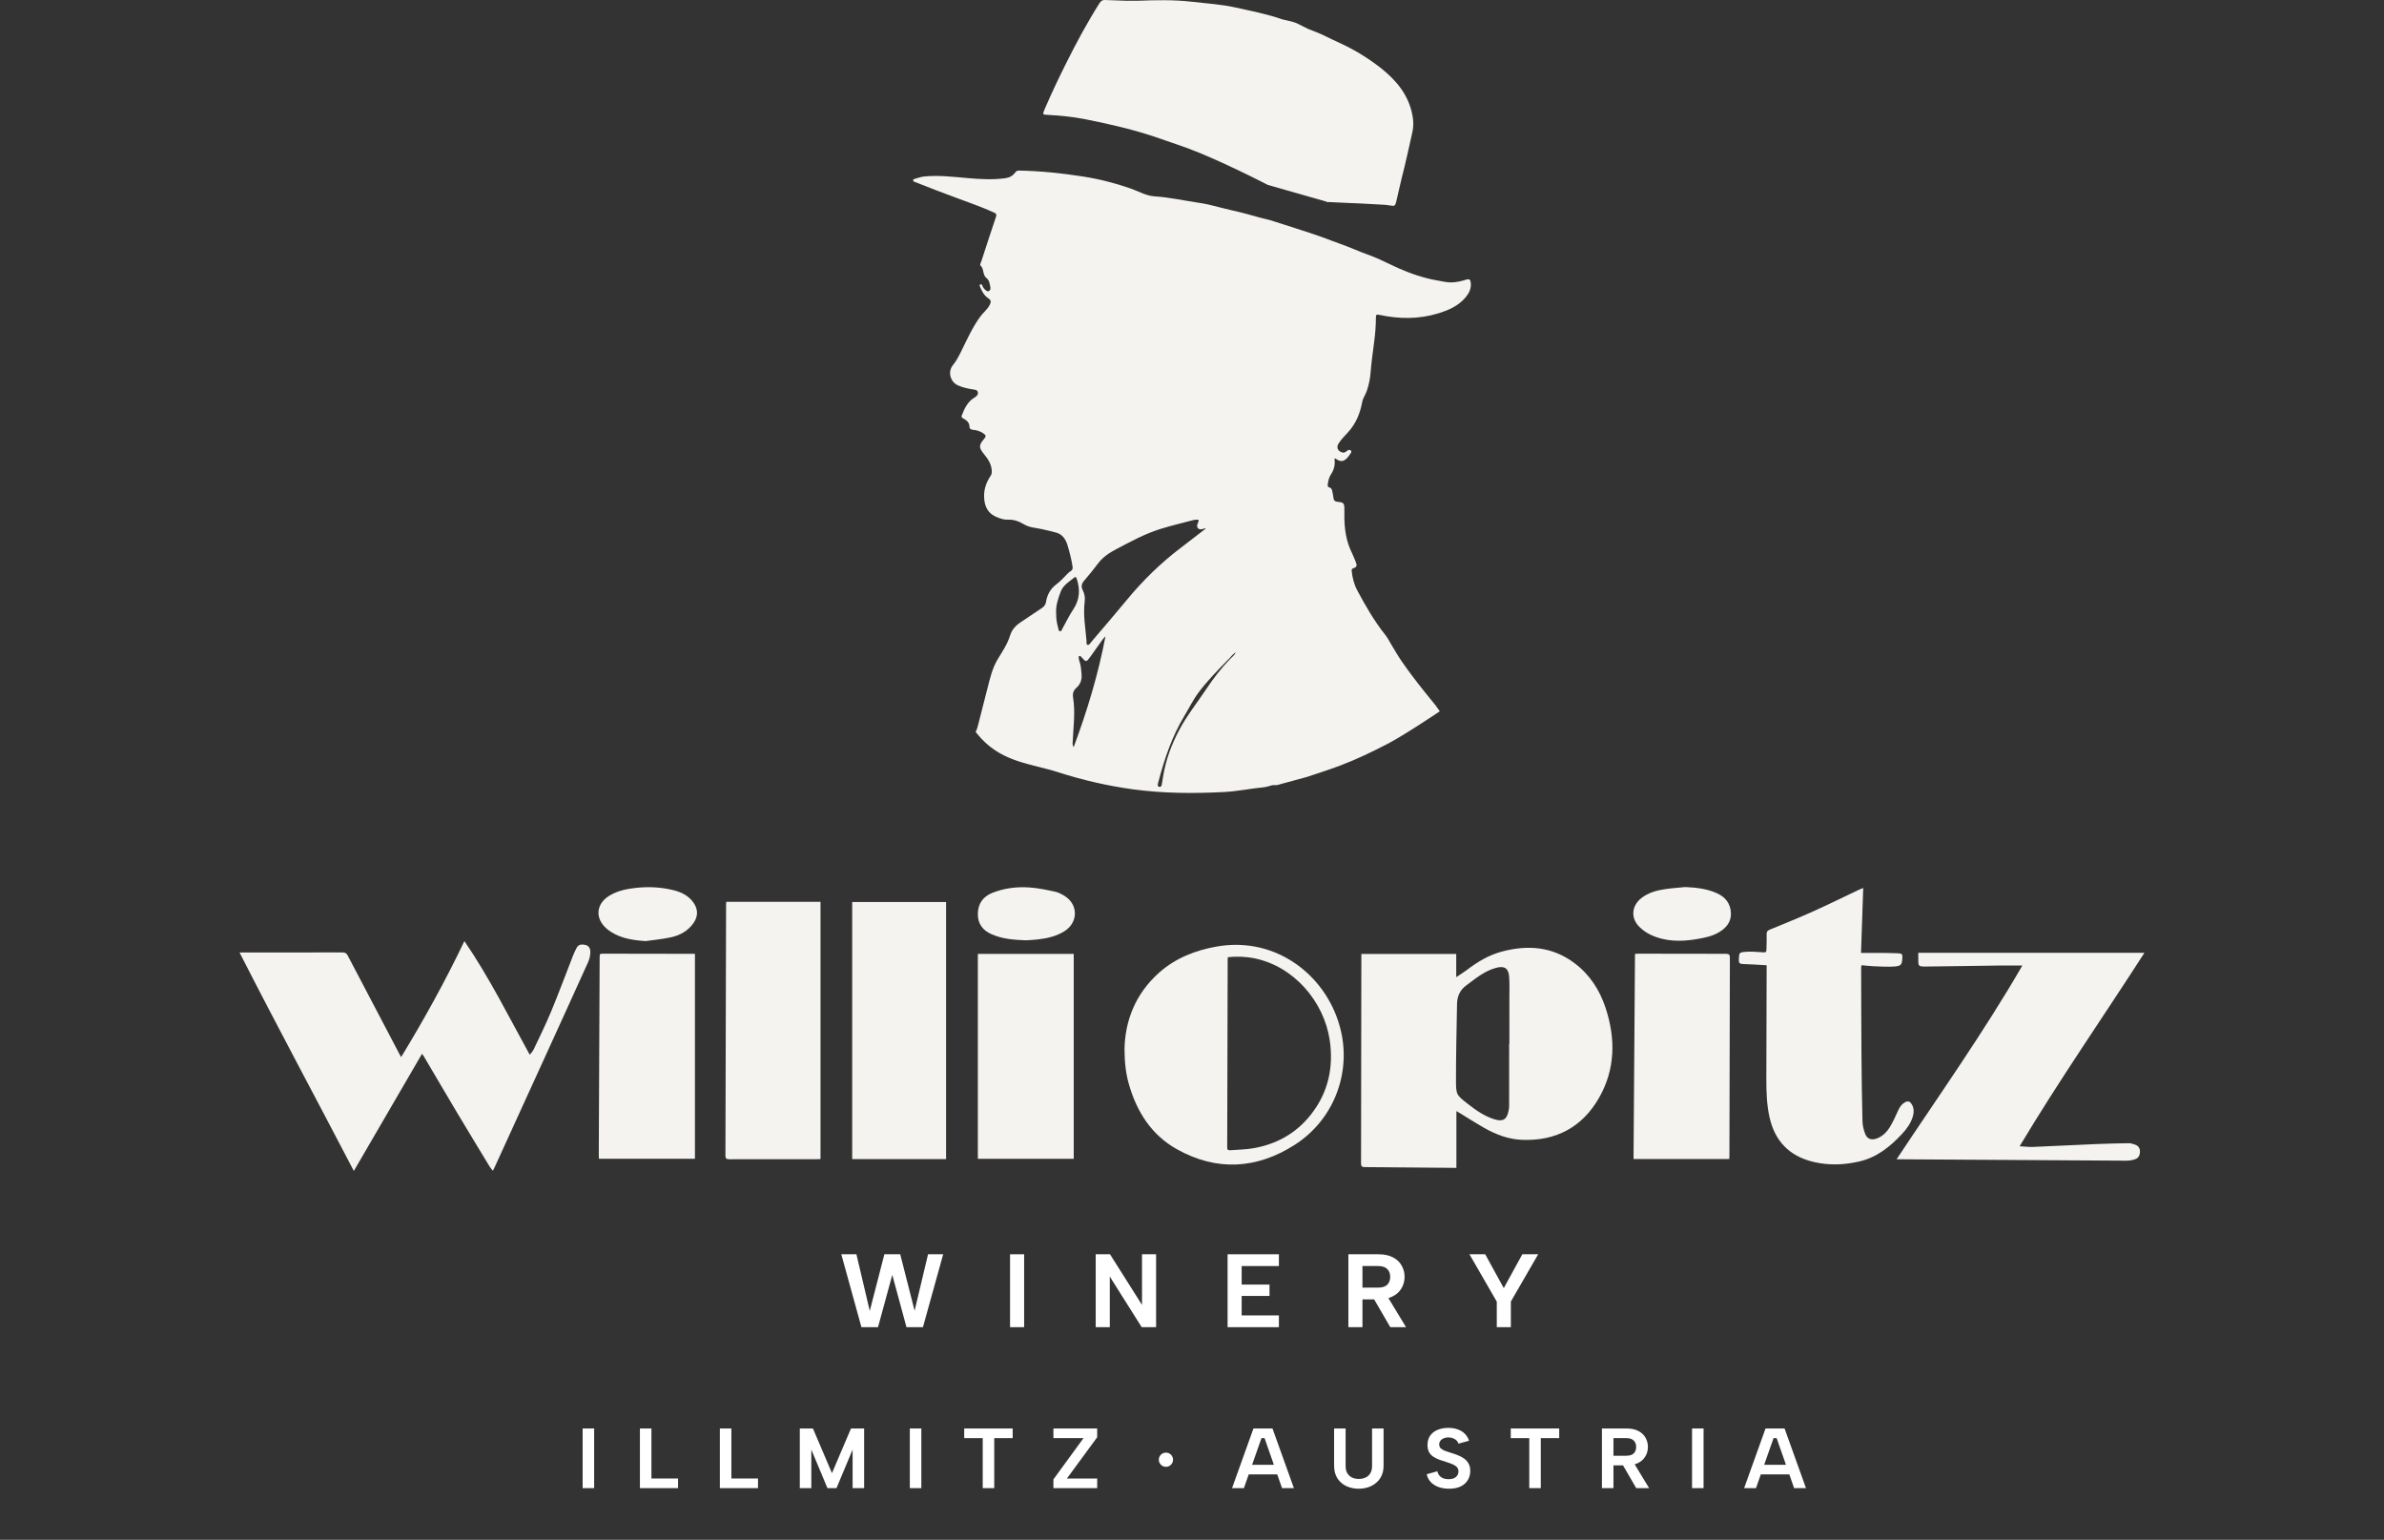 <svg xmlns="http://www.w3.org/2000/svg" width="836" height="540" viewBox="0 0 836 540" fill="none"><rect x="0" y="0" width="836" height="540" fill="#333333" stroke="none"/><path fill-rule="evenodd" clip-rule="evenodd" d="M357.355 59.819C364.867 59.954 372.312 60.734 379.718 61.889C385.467 62.785 391.083 64.21 396.582 66.146C399.327 67.109 401.889 68.66 404.894 68.862C410.104 69.199 415.208 70.336 420.36 71.116C421.583 71.299 422.817 71.501 424.021 71.79C426.862 72.464 429.683 73.263 432.534 73.889C435.626 74.563 438.65 75.44 441.693 76.278C443.003 76.634 445.623 77.274 445.623 77.274V77.272L445.625 77.273L445.623 77.274C445.726 77.306 461.657 82.349 464.269 83.385C467.88 84.82 471.578 85.996 475.151 87.527C477.944 88.731 480.862 89.646 483.636 90.888C485.899 91.9 488.095 93.055 490.368 94.047C494.75 95.964 499.238 97.533 503.967 98.342C505.739 98.651 507.55 99.132 509.312 99.026C510.901 98.93 512.548 98.593 514.118 98.073C515.235 97.707 515.659 98.054 515.765 99.238C515.948 101.212 515.167 102.811 513.935 104.285C511.392 107.309 508.012 108.763 504.343 109.89C497.514 111.98 490.657 111.903 483.78 110.429C482.625 110.179 482.49 110.41 482.49 111.412C482.49 114.455 482.21 117.479 481.806 120.494C481.363 123.826 480.901 127.159 480.641 130.51C480.467 132.812 480.015 135.008 479.264 137.184C478.821 138.475 477.953 139.553 477.693 140.94C476.981 144.86 475.536 148.462 472.811 151.486C471.607 152.825 470.278 154.067 469.344 155.628C468.641 156.812 469.016 157.919 470.249 158.516C471.048 158.901 471.684 158.748 472.319 158.151C472.666 157.824 473.148 157.592 473.63 157.939C473.928 158.161 473.918 158.536 473.735 158.815C472.117 161.329 470.827 162.648 468.313 160.818C468.265 160.789 468.169 160.828 467.967 160.857C468.265 162.822 467.851 164.7 466.753 166.328C466.04 167.377 465.809 168.494 465.636 169.688C465.539 170.343 465.501 170.777 466.329 170.999C466.926 171.162 467.138 171.836 467.234 172.463C467.35 173.175 467.543 173.878 467.61 174.59C467.707 175.573 468.236 175.929 469.18 176.006C471.154 176.17 471.424 176.498 471.434 178.443C471.434 179.088 471.443 179.724 471.434 180.37C471.385 185.108 471.963 189.711 474.13 194.006C474.65 195.037 475.016 196.154 475.479 197.223C475.902 198.206 475.815 198.938 474.631 199.246C474.149 199.371 473.937 199.641 473.995 200.218C474.246 202.636 474.833 204.948 475.979 207.095C478.888 212.537 481.96 217.862 485.822 222.697C486.641 223.718 487.219 224.931 487.902 226.058C489.097 228.004 490.214 229.997 491.505 231.866C494.009 235.487 496.667 238.993 499.421 242.421C500.769 244.107 503.495 247.468 503.495 247.468L504.892 249.442C504.892 249.442 492.371 257.879 486.516 260.893C481.103 263.686 475.632 266.326 469.94 268.483C466.155 269.918 458.21 272.489 458.21 272.489L447.703 275.349C447.703 275.349 446.605 275.263 446.085 275.388C445.074 275.629 444.072 276.005 443.051 276.101C438.505 276.515 434.036 277.497 429.452 277.738C418.656 278.306 407.907 278.258 397.169 276.785C388.328 275.571 379.698 273.578 371.204 270.852C361.747 267.809 351.953 267.424 344.064 258.958C343.002 257.817 342.128 256.666 342.128 256.666C342.128 256.666 342.619 255.693 342.783 255.038C343.958 250.453 345.124 245.869 346.299 241.285C347.194 237.789 347.994 234.264 349.9 231.125C351.518 228.457 353.291 225.875 354.216 222.832C354.823 220.838 356.161 219.374 357.885 218.238C360.418 216.553 362.931 214.838 365.464 213.153C366.215 212.652 366.668 211.978 366.803 211.101C367.198 208.568 368.383 206.44 370.415 204.928C371.821 203.888 372.957 202.616 374.151 201.403C374.546 200.998 374.922 200.594 375.423 200.315C376.058 199.959 376.232 199.438 376.116 198.697C375.731 196.154 375.085 193.66 374.354 191.213C373.747 189.201 372.582 187.39 370.463 186.802C368.816 186.35 367.131 185.955 365.455 185.58C363.356 185.098 361.121 185.059 359.214 183.942C357.451 182.902 355.641 182.151 353.551 182.238C352.915 182.267 352.25 182.208 351.634 182.054C347.974 181.12 345.653 179.396 345.172 175.323C344.806 172.222 345.644 169.447 347.358 166.905C347.695 166.414 347.791 165.923 347.791 165.326C347.762 162.831 346.453 160.953 344.96 159.124C343.207 156.976 343.246 156.07 345.037 153.99C345.875 153.027 345.836 152.622 344.729 151.9C343.669 151.207 342.484 150.841 341.232 150.735C340.558 150.677 339.99 150.407 339.98 149.695C339.952 148.183 339.008 147.393 337.833 146.767C337.39 146.536 337.053 146.237 337.246 145.746C338.199 143.261 339.307 140.854 341.724 139.419C342.484 138.966 343.082 138.407 342.899 137.531C342.726 136.683 341.849 136.674 341.137 136.558C339.355 136.279 337.611 135.894 335.936 135.152C333.229 133.948 332.276 130.365 334.135 128.083C335.416 126.513 336.302 124.751 337.188 122.95C339.181 118.895 341.05 114.754 343.728 111.065C344.777 109.611 346.269 108.542 347.098 106.866C347.637 105.768 347.483 105.2 346.549 104.593C345.114 103.65 344.344 102.185 343.708 100.654C343.573 100.327 343.362 99.903 343.823 99.711C344.295 99.528 344.411 100.009 344.546 100.327C344.777 100.905 345.153 101.357 345.625 101.742C345.962 102.021 346.328 102.32 346.81 102.05C347.252 101.8 347.377 101.337 347.31 100.904C347.117 99.671 346.963 98.294 345.952 97.524C344.421 96.359 345.191 94.182 343.746 93.046C343.641 92.968 343.804 92.515 343.881 92.255C343.987 91.909 344.151 91.582 344.257 91.245C345.913 86.179 347.532 81.103 349.256 76.056C349.545 75.209 349.322 74.892 348.648 74.574C344.536 72.677 340.25 71.202 336.022 69.623C330.889 67.706 325.756 65.809 320.671 63.757C320.43 63.661 320.218 63.555 320.208 63.276C320.208 62.997 320.373 62.824 320.623 62.757C321.788 62.477 322.886 62.005 324.109 61.889C329.3 61.379 334.443 62.044 339.586 62.477C343.862 62.843 348.128 63.074 352.424 62.515C353.984 62.313 355.149 61.668 356.045 60.445C356.382 59.983 356.749 59.8 357.355 59.819ZM433.353 228.736C432.293 229.439 431.745 230.219 431.1 230.883C427.315 234.745 423.491 238.569 420.255 242.913C418.338 245.484 416.951 248.392 415.285 251.128C413.157 254.623 411.462 258.331 409.998 262.145C408.438 266.219 407.185 270.4 406.106 274.628C405.972 275.157 405.828 275.764 406.492 275.927C407.157 276.091 407.349 275.523 407.436 274.964C407.561 274.175 407.706 273.385 407.821 272.595C408.736 266.672 410.787 261.115 413.59 255.866C416.286 250.81 419.899 246.322 423.067 241.554C425.552 237.818 428.277 234.274 431.407 231.047C432.033 230.402 432.833 229.901 433.372 228.736H433.353ZM387.664 223.121C387.211 223.631 386.903 223.93 386.652 224.267C385.227 226.251 383.84 228.254 382.405 230.238C380.903 232.309 380.893 232.29 379.188 230.402C379.006 230.2 378.832 229.911 378.505 230.046C378.168 230.19 378.254 230.527 378.283 230.787C378.331 231.182 378.408 231.577 378.543 231.953C379.063 233.407 379.141 234.929 379.275 236.441C379.439 238.299 378.89 239.956 377.465 241.198C376.415 242.113 376.077 243.202 376.289 244.531C377.136 249.731 376.405 254.922 376.164 260.113C376.145 260.623 375.981 261.144 376.501 262.01V262.02C381.249 249.24 385.121 236.527 387.664 223.121ZM419.215 182.266C418.974 182.285 418.733 182.305 418.502 182.373C414.63 183.403 410.73 184.308 406.906 185.503C401.455 187.198 396.457 189.952 391.43 192.59C389.022 193.852 386.749 195.336 385.063 197.589C383.484 199.708 381.798 201.75 380.084 203.754C379.198 204.794 379.102 205.824 379.68 206.961C380.325 208.222 380.556 209.551 380.373 210.928C379.766 215.561 380.624 220.126 381.009 224.711C381.047 225.192 380.864 225.981 381.336 226.126C381.962 226.318 382.309 225.548 382.675 225.125C386.855 220.222 391.063 215.33 395.166 210.36C400.8 203.532 407.08 197.406 414.13 192.061C417.019 189.875 419.879 187.64 422.749 185.425H422.759C422.73 185.368 422.701 185.31 422.662 185.243C422.373 185.329 422.085 185.435 421.786 185.503C421.189 185.647 420.543 185.734 420.091 185.223C419.609 184.674 419.783 184.029 420.062 183.413C420.573 182.315 420.467 182.17 419.215 182.266ZM377.561 202.916C377.426 202.501 377.185 202.174 376.81 202.472C374.989 203.946 372.841 205.169 371.955 207.49C370.982 210.032 370.135 212.633 370.376 215.3V215.31C370.328 217.14 370.684 218.777 371.117 220.405C371.213 220.771 371.195 221.291 371.695 221.359C372.215 221.426 372.302 220.916 372.485 220.579C373.776 218.277 374.922 215.868 376.376 213.682C378.668 210.244 378.832 206.691 377.561 202.916Z" fill="#F5F3F0"></path><path d="M387.326 0.001C389.455 0.049 395.099 0.271 395.099 0.271C395.139 0.271 398.27 0.29 398.912 0.271C405.326 0.021 411.721 -0.124 418.126 0.628C423.221 1.225 428.345 1.523 433.372 2.65C438.871 3.892 444.418 4.932 449.754 6.82C449.754 6.82 453.51 7.573 454.811 8.187C456.268 8.876 458.326 9.989 458.673 10.124C460.763 10.933 462.862 11.703 464.865 12.723C467.86 14.235 470.971 15.517 473.918 17.106C476.942 18.734 479.842 20.592 482.625 22.643C485.254 24.579 487.691 26.689 489.81 29.173C492.285 32.082 494.066 35.318 495.01 39.074C495.636 41.549 495.81 43.976 495.261 46.432C494.057 51.825 492.892 57.228 491.505 62.583C490.811 65.26 490.3 67.977 489.636 70.664C489.241 72.262 489.029 72.33 487.45 72.06C486.815 71.954 486.179 71.848 485.543 71.819C480.217 71.52 474.901 71.212 469.575 71.029C468.314 70.99 465.771 70.846 465.771 70.846L465.375 70.971L465.405 70.789L444.543 64.836C444.25 64.678 443.975 64.53 443.744 64.413C437.571 61.273 431.33 58.258 424.983 55.456C422.2 54.233 419.378 53.077 416.537 51.999C413.917 51.007 411.231 50.188 408.592 49.234C403.276 47.317 397.863 45.69 392.373 44.39C388.357 43.437 384.331 42.522 380.276 41.752C376.01 40.943 371.715 40.5 367.391 40.288C365.628 40.201 365.561 40.172 366.216 38.544C366.351 38.208 366.504 37.88 366.648 37.552C368.892 32.361 371.329 27.257 373.853 22.201C377.454 14.987 381.268 7.889 385.583 1.08C385.997 0.425 386.517 -0.019 387.326 0.001Z" fill="#F5F3F0"></path><path d="M510.717 389.635V409.546C510.254 409.546 509.871 409.549 509.49 409.546C499.192 409.454 488.895 409.344 478.597 409.284C477.605 409.277 477.277 409.04 477.279 407.991C477.338 383.932 477.358 359.87 477.386 335.811C477.386 335.398 477.386 334.983 477.386 334.535H510.659V342.665C512.029 341.751 513.214 341.052 514.299 340.221C518.041 337.352 522.011 334.945 526.62 333.713C535.763 331.269 544.419 331.931 552.199 337.81C557.525 341.834 560.991 347.233 563.049 353.502C566.594 364.297 566.453 374.992 560.726 385.007C554.838 395.307 545.599 400.204 533.726 399.726C528.955 399.536 524.499 397.849 520.357 395.479C517.574 393.887 514.87 392.151 512.132 390.482C511.713 390.227 511.291 389.978 510.714 389.635H510.717ZM529.217 366.019C529.245 366.019 529.271 366.019 529.299 366.019C529.299 360.646 529.303 355.273 529.296 349.9C529.292 347.43 529.396 344.949 529.213 342.491C528.992 339.522 527.531 338.615 524.618 339.409C520.552 340.518 517.402 343.162 514.118 345.613C511.892 347.275 510.986 349.468 510.94 352.098C510.782 361.022 510.559 369.946 510.573 378.868C510.582 383.978 510.749 384.002 514.77 387.163C517.605 389.389 520.571 391.433 524.055 392.52C527.052 393.455 528.423 392.592 529.008 389.537C529.11 389.008 529.208 388.467 529.208 387.933C529.222 380.629 529.217 373.323 529.217 366.019Z" fill="#F5F3F0"></path><path d="M148.001 369.53C140.035 383.22 132.137 396.79 124.079 410.637C110.735 385.016 97.155 359.824 84 334.026H85.612C97.111 334.026 108.608 334.04 120.106 334.003C121.063 334.001 121.533 334.323 121.962 335.145C127.94 346.581 133.949 357.997 139.954 369.419C140.131 369.756 140.323 370.085 140.67 370.705C148.749 357.422 156.176 344.021 162.847 330.018C171.531 342.711 178.325 356.377 185.766 369.888C186.233 369.27 186.804 368.73 187.116 368.07C189.206 363.642 191.392 359.251 193.262 354.73C195.962 348.205 198.415 341.577 200.991 335.001C201.342 334.105 201.779 333.24 202.215 332.381C202.617 331.589 203.256 331.213 204.187 331.232C206.111 331.274 207.08 332.074 207.017 334.038C206.98 335.198 206.678 336.424 206.199 337.487C201.021 348.962 195.787 360.409 190.563 371.863C184.858 384.371 179.145 396.874 173.436 409.379C173.28 409.72 173.101 410.052 172.848 410.563C172.395 409.992 171.998 409.588 171.71 409.115C167.884 402.804 164.048 396.498 160.266 390.162C156.366 383.623 152.526 377.053 148.656 370.498C148.487 370.21 148.277 369.944 147.996 369.535L148.001 369.53Z" fill="#F5F3F0"></path><path d="M709.185 338.594C706.26 338.594 703.563 338.564 700.866 338.599C692.392 338.708 683.917 338.868 675.443 338.947C672.683 338.972 672.681 338.884 672.686 336.185C672.686 335.53 672.686 334.874 672.686 334.124H752C737.458 356.739 722.142 378.728 708.225 401.975C710.056 402.075 711.471 402.268 712.874 402.21C720.331 401.903 727.785 401.513 735.24 401.2C738.982 401.042 742.729 400.959 746.476 400.908C747.187 400.898 747.926 401.137 748.613 401.37C749.74 401.75 750.418 402.532 750.418 403.783C750.418 405.053 749.963 406.118 748.713 406.531C747.777 406.842 746.755 407.037 745.77 407.033C722.816 406.912 699.863 406.759 676.909 406.61C673.464 406.587 670.019 406.564 666.574 406.543C666.16 406.541 665.747 406.543 665.078 406.543C680.089 383.895 695.702 361.915 709.182 338.596L709.185 338.594Z" fill="#F5F3F0"></path><path d="M652.601 334.173C654.578 334.173 656.422 334.161 658.265 334.175C660.657 334.196 663.055 334.168 665.443 334.296C667.101 334.384 667.173 334.576 667.078 336.194C666.957 338.239 666.632 338.773 664.4 338.935C661.988 339.112 659.547 338.942 657.122 338.854C655.698 338.803 654.276 338.615 652.794 338.485C652.731 338.831 652.648 339.084 652.648 339.337C652.678 349.505 652.685 359.671 652.761 369.839C652.819 377.649 652.919 385.462 653.119 393.269C653.156 394.771 653.544 396.338 654.113 397.735C654.815 399.455 656.299 399.907 658.067 399.274C660.135 398.536 661.619 397.022 662.72 395.247C663.851 393.423 664.704 391.42 665.608 389.461C666.263 388.036 667.125 386.831 668.639 386.292C668.985 386.169 669.638 386.32 669.884 386.587C671.178 388.005 671.285 389.711 670.786 391.478C670.091 393.922 668.616 395.911 666.915 397.728C662.764 402.166 658.139 405.884 652.03 407.3C646.68 408.541 641.332 408.755 635.95 407.471C627.438 405.445 622.335 400.135 620.483 391.635C619.522 387.226 619.401 382.741 619.405 378.26C619.415 365.499 619.473 352.738 619.51 339.975C619.51 339.52 619.51 339.068 619.51 338.501C616.671 338.346 613.977 338.141 611.277 338.074C610.171 338.046 609.716 337.823 609.765 336.586C609.867 334.101 609.777 333.973 612.246 333.783C614.118 333.639 616.021 333.838 617.907 333.943C619.382 334.024 619.415 334.045 619.45 332.587C619.489 330.926 619.566 329.259 619.508 327.6C619.475 326.699 619.835 326.339 620.618 326.014C625.687 323.923 630.776 321.874 635.778 319.627C641.132 317.222 646.399 314.618 651.704 312.105C652.181 311.88 652.673 311.692 653.379 311.392C653.114 319.116 652.859 326.625 652.601 334.168V334.173Z" fill="#F5F3F0"></path><path d="M254.676 316.264H287.732V406.457C287.465 406.471 287.058 406.508 286.649 406.508C276.354 406.511 266.058 406.497 255.763 406.531C254.72 406.536 254.385 406.281 254.388 405.19C254.485 375.915 254.545 346.641 254.615 317.366C254.615 317.025 254.652 316.684 254.678 316.264H254.676Z" fill="#F5F3F0"></path><path d="M331.762 406.48H298.838V316.322H331.762V406.48Z" fill="#F5F3F0"></path><path d="M394.334 367.931C394.513 357.984 398.153 348.463 406.512 341.059C412.259 335.967 419.146 333.272 426.636 331.942C447.84 328.18 465.941 342.591 470.28 361.769C473.702 376.897 467.467 392.917 453.924 401.537C440.616 410.008 426.615 410.795 412.716 403.022C403.81 398.041 398.627 389.906 395.865 380.195C394.825 376.533 394.362 372.782 394.332 367.931H394.334ZM430.587 335.67C430.545 335.995 430.511 336.145 430.511 336.296C430.459 358.336 430.413 380.374 430.346 402.414C430.343 403.212 430.657 403.433 431.375 403.375C434.03 403.157 436.718 403.152 439.333 402.706C447.487 401.321 454.375 397.552 459.555 391.046C465.725 383.298 467.737 374.411 466.282 364.682C464.285 351.315 453.789 338.87 439.87 336.064C436.813 335.449 433.746 335.34 430.587 335.67Z" fill="#F5F3F0"></path><path d="M376.526 406.378H342.905V334.516H376.526V406.378Z" fill="#F5F3F0"></path><path d="M243.697 334.491V406.367H210.034C210.009 405.798 209.972 405.387 209.974 404.976C210.074 381.973 210.176 358.968 210.278 335.964C210.285 334.44 210.292 334.44 211.774 334.442C221.991 334.458 232.207 334.477 242.424 334.493C242.807 334.493 243.193 334.493 243.697 334.493V334.491Z" fill="#F5F3F0"></path><path d="M606.394 406.462H572.832C573.003 382.495 573.173 358.557 573.345 334.507C573.847 334.481 574.256 334.442 574.664 334.444C584.841 334.465 595.018 334.504 605.196 334.488C606.304 334.488 606.624 334.783 606.62 335.904C606.543 359.063 606.506 382.219 606.457 405.378C606.457 405.717 606.417 406.056 606.394 406.462Z" fill="#F5F3F0"></path><path d="M359.805 329.753C355.478 329.614 351.473 329.266 347.721 327.63C344.601 326.27 342.817 323.895 342.903 320.405C342.987 316.939 344.655 314.458 347.902 313.149C352.102 311.455 356.528 310.919 360.988 311.218C364.01 311.42 367.016 312.056 369.987 312.701C371.234 312.97 372.454 313.63 373.537 314.34C378.162 317.376 378.034 323.524 373.341 326.509C370.463 328.34 367.239 329.071 363.912 329.452C362.454 329.619 360.983 329.67 359.805 329.753Z" fill="#F5F3F0"></path><path d="M226.442 330.027C222.172 329.753 218.079 329.162 214.392 326.892C213.835 326.548 213.305 326.149 212.806 325.727C208.522 322.108 208.973 316.902 213.805 314.036C216.736 312.297 219.988 311.668 223.313 311.336C227.731 310.895 232.117 311.125 236.428 312.244C239.151 312.95 241.548 314.196 243.212 316.575C244.803 318.849 244.835 321.293 243.263 323.598C241.295 326.476 238.415 328.029 235.13 328.732C232.273 329.345 229.341 329.607 226.442 330.025V330.027Z" fill="#F5F3F0"></path><path d="M590.949 311.079C594.821 311.234 598.594 311.654 602.164 313.281C605.114 314.628 606.803 316.881 606.98 320.089C607.145 323.085 605.553 325.204 603.093 326.748C600.575 328.328 597.73 328.883 594.868 329.359C589.395 330.273 583.98 330.227 578.848 327.827C577.408 327.154 576.037 326.168 574.899 325.053C571.779 321.999 572.128 317.666 575.559 314.962C578.014 313.028 580.918 312.246 583.922 311.808C586.252 311.466 588.607 311.313 590.951 311.074L590.949 311.079Z" fill="#F5F3F0"></path><path d="M307.892 465.421H302.078L295.022 439.855H300.323L305.004 459.723L310.123 439.855H315.68L320.726 459.65L325.443 439.855H330.745L323.651 465.421H317.874L312.901 447.087L307.892 465.421Z" fill="white"></path><path d="M354.198 439.855H359.134V465.421H354.198V439.855Z" fill="white"></path><path d="M405.406 439.855V465.421H400.36L389.171 447.671V465.421H384.235V439.855H389.244L400.469 457.605V439.855H405.406Z" fill="white"></path><path d="M448.472 443.982H435.419V450.483H445.182V454.464H435.419V461.294H448.472V465.421H430.483V439.855H448.472V443.982Z" fill="white"></path><path d="M487.501 447.744C487.501 446.6 487.147 445.687 486.44 445.005C485.758 444.323 484.685 443.982 483.223 443.982H477.775V451.542H483.223C484.198 451.542 485.002 451.396 485.636 451.104C486.27 450.788 486.733 450.349 487.025 449.789C487.342 449.205 487.501 448.523 487.501 447.744ZM483.369 439.855C485.441 439.855 487.147 440.22 488.488 440.951C489.853 441.657 490.865 442.619 491.523 443.836C492.205 445.029 492.547 446.332 492.547 447.744C492.547 448.694 492.376 449.643 492.035 450.593C491.693 451.518 491.157 452.37 490.426 453.149C489.695 453.904 488.744 454.513 487.574 454.976C486.428 455.438 485.027 455.669 483.369 455.669H477.775V465.421H472.839V439.855H483.369ZM486.148 454.026L493.058 465.421H487.537L480.919 454.026H486.148Z" fill="white"></path><path d="M533.836 439.855H539.394L529.814 456.436V465.421H524.878V456.473L515.299 439.855H520.82L527.328 451.725L533.836 439.855Z" fill="white"></path><path d="M204.311 500.948H208.349V521.865H204.311V500.948Z" fill="white"></path><path d="M228.438 500.948V518.488H237.771V521.865H224.399V500.948H228.438Z" fill="white"></path><path d="M256.472 500.948V518.488H265.806V521.865H252.433V500.948H256.472Z" fill="white"></path><path d="M284.507 521.865H280.468V500.948H285.075L291.746 516.606L298.418 500.948H303.025V521.865H298.986V508.358L293.332 521.865H290.161L284.507 508.358V521.865Z" fill="white"></path><path d="M319.049 500.948H323.088V521.865H319.049V500.948Z" fill="white"></path><path d="M338.12 500.948H355.113V504.324H348.651V521.865H344.612V504.324H338.12V500.948Z" fill="white"></path><path d="M384.752 504.025L374.132 518.488H384.752V521.865H369.405V518.787L379.966 504.324H369.405V500.948H384.752V504.025Z" fill="white"></path><path d="M411.352 511.904C411.352 513.28 410.236 514.395 408.859 514.395C407.482 514.395 406.366 513.28 406.366 511.904C406.366 510.529 407.482 509.414 408.859 509.414C410.236 509.414 411.352 510.529 411.352 511.904Z" fill="white"></path><path d="M443.441 504.324H442.364L436.202 521.865H432.043L439.552 500.948H446.224L453.733 521.865H449.574L443.441 504.324ZM436.591 513.677H448.796V517.054H436.591V513.677Z" fill="white"></path><path d="M467.831 500.948H471.869V514.155C471.869 515.132 472.069 515.958 472.468 516.636C472.867 517.293 473.405 517.791 474.083 518.13C474.781 518.468 475.579 518.638 476.476 518.638C477.394 518.638 478.202 518.468 478.9 518.13C479.598 517.791 480.146 517.293 480.545 516.636C480.944 515.958 481.143 515.132 481.143 514.155V500.948H485.182V513.946C485.182 515.321 484.943 516.516 484.464 517.532C483.985 518.548 483.327 519.395 482.49 520.072C481.672 520.749 480.734 521.257 479.677 521.596C478.64 521.915 477.553 522.074 476.417 522.074C474.901 522.074 473.485 521.775 472.169 521.178C470.872 520.58 469.825 519.684 469.027 518.488C468.23 517.293 467.831 515.779 467.831 513.946V500.948Z" fill="white"></path><path d="M504.059 515.948C504.158 516.506 504.378 516.994 504.717 517.413C505.056 517.831 505.494 518.16 506.033 518.399C506.591 518.618 507.24 518.727 507.978 518.727C509.134 518.727 510.002 518.468 510.58 517.95C511.159 517.413 511.448 516.765 511.448 516.008C511.448 515.411 511.268 514.912 510.909 514.514C510.55 514.116 510.042 513.777 509.384 513.498C508.745 513.219 507.997 512.95 507.14 512.691C506.342 512.452 505.554 512.193 504.777 511.914C503.999 511.635 503.291 511.287 502.652 510.868C502.014 510.45 501.506 509.912 501.127 509.255C500.768 508.577 500.588 507.731 500.588 506.715C500.588 505.44 500.897 504.354 501.516 503.458C502.154 502.561 503.021 501.884 504.118 501.426C505.215 500.967 506.482 500.738 507.918 500.738C509.134 500.738 510.231 500.918 511.208 501.276C512.186 501.615 513.003 502.123 513.662 502.8C514.34 503.458 514.838 504.274 515.157 505.251L511.418 506.267C511.318 505.828 511.099 505.45 510.76 505.131C510.421 504.812 510.012 504.563 509.533 504.384C509.055 504.185 508.536 504.085 507.978 504.085C507.379 504.065 506.831 504.155 506.332 504.354C505.834 504.553 505.435 504.842 505.136 505.221C504.836 505.599 504.687 506.037 504.687 506.536C504.687 507.093 504.856 507.542 505.195 507.88C505.534 508.199 505.983 508.478 506.542 508.717C507.1 508.936 507.728 509.155 508.426 509.374C509.264 509.613 510.102 509.892 510.939 510.211C511.777 510.51 512.545 510.898 513.243 511.376C513.941 511.835 514.499 512.422 514.918 513.139C515.357 513.857 515.576 514.763 515.576 515.859C515.576 517.014 515.297 518.06 514.739 518.996C514.2 519.933 513.382 520.68 512.285 521.238C511.189 521.795 509.812 522.074 508.157 522.074C506.801 522.074 505.564 521.875 504.447 521.477C503.351 521.078 502.443 520.5 501.725 519.743C501.007 518.966 500.538 518.05 500.319 516.994L504.059 515.948Z" fill="white"></path><path d="M529.78 500.948H546.773V504.324H540.311V521.865H536.272V504.324H529.78V500.948Z" fill="white"></path><path d="M573.75 507.402C573.75 506.466 573.461 505.719 572.882 505.161C572.324 504.603 571.446 504.324 570.25 504.324H565.792V510.51H570.25C571.047 510.51 571.706 510.39 572.224 510.151C572.743 509.892 573.122 509.534 573.361 509.075C573.62 508.597 573.75 508.04 573.75 507.402ZM570.369 500.948C572.065 500.948 573.461 501.246 574.558 501.844C575.674 502.422 576.502 503.209 577.041 504.205C577.599 505.181 577.878 506.247 577.878 507.402C577.878 508.179 577.739 508.956 577.459 509.733C577.18 510.49 576.741 511.187 576.143 511.825C575.545 512.442 574.767 512.94 573.81 513.319C572.872 513.697 571.725 513.887 570.369 513.887H565.792V521.865H561.753V500.948H570.369ZM572.643 512.542L578.297 521.865H573.78L568.365 512.542H572.643Z" fill="white"></path><path d="M593.352 500.948H597.391V521.865H593.352V500.948Z" fill="white"></path><path d="M623.014 504.324H621.937L615.774 521.865H611.616L619.124 500.948H625.796L633.305 521.865H629.146L623.014 504.324ZM616.163 513.677H628.369V517.054H616.163V513.677Z" fill="white"></path></svg>